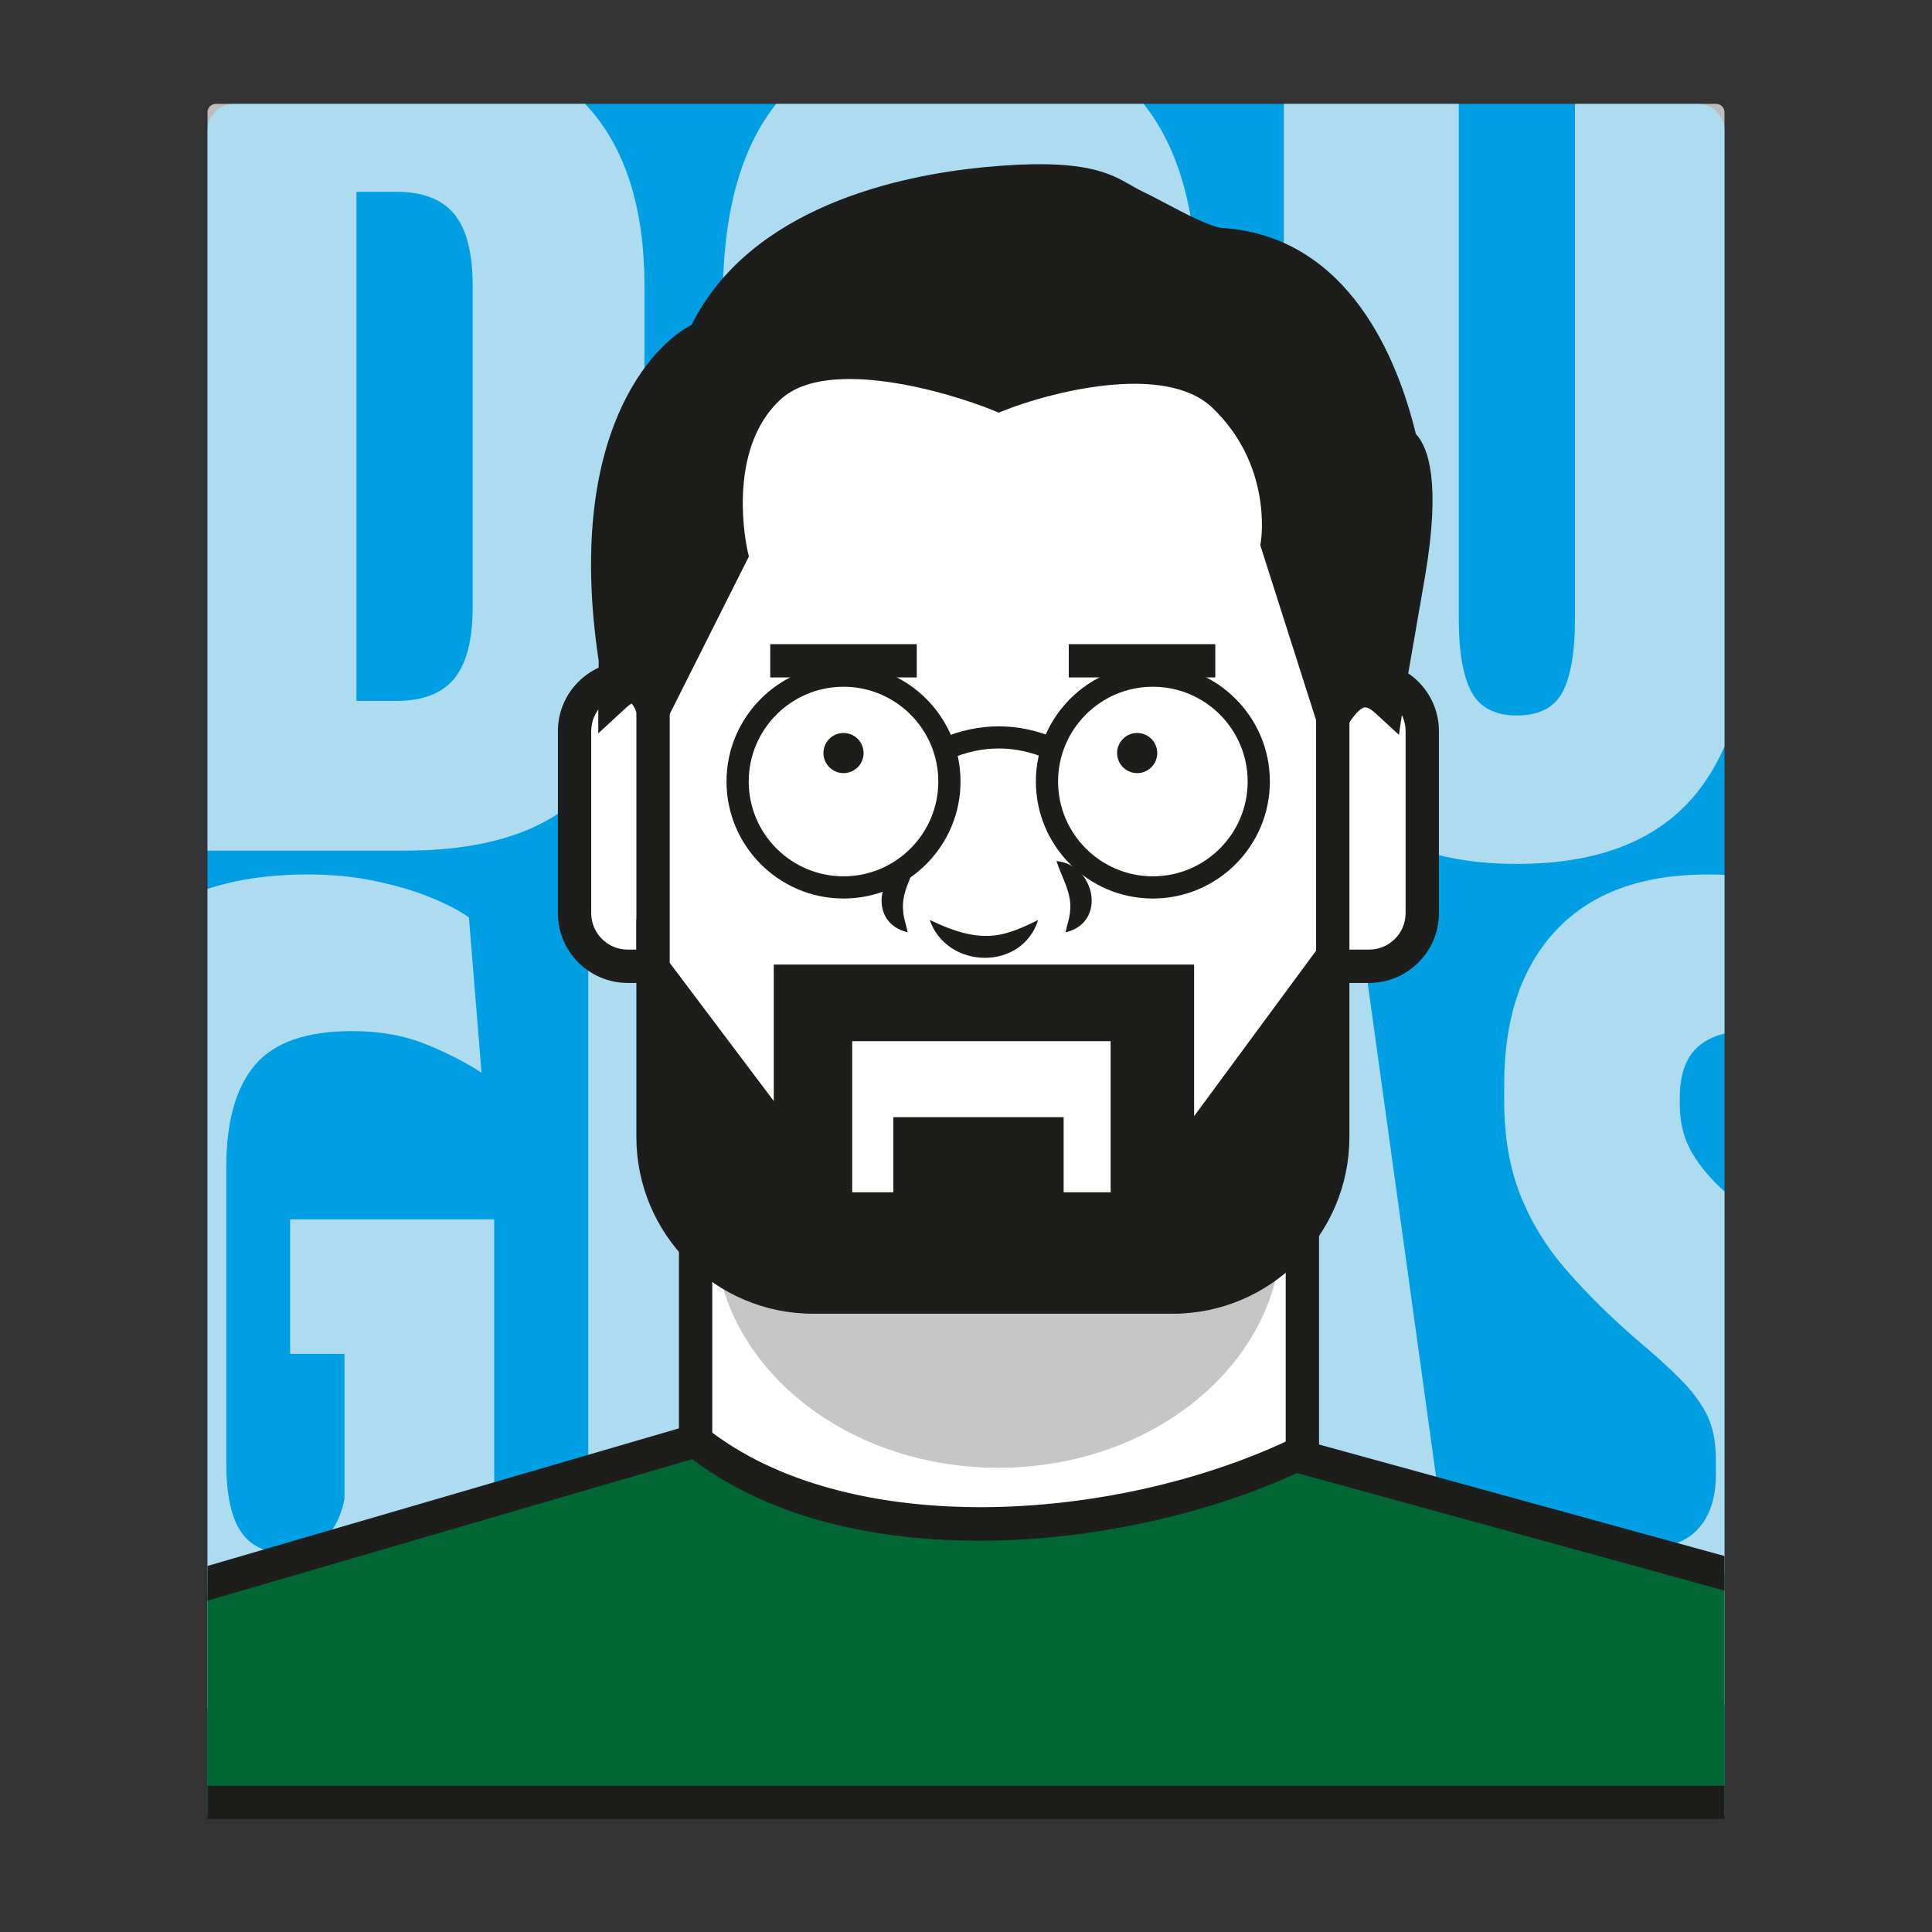 <?xml version="1.0" encoding="utf-8"?>
<!-- Generator: Adobe Illustrator 26.1.0, SVG Export Plug-In . SVG Version: 6.00 Build 0)  -->
<svg version="1.1" id="Capa_1" xmlns="http://www.w3.org/2000/svg" xmlns:xlink="http://www.w3.org/1999/xlink" x="0px" y="0px"
	 viewBox="0 0 1080 1080" style="enable-background:new 0 0 1080 1080;" xml:space="preserve">
<rect x="0" y="0" width="1080" height="1080" fill="#333333" stroke="none"/>
<style type="text/css">
	.st0{fill:url(#SVGID_1_);}
	.st1{clip-path:url(#SVGID_00000117676029811225762460000014582121958775865991_);}
	.st2{fill:#F6F6F6;}
	
		.st3{clip-path:url(#SVGID_00000055700688967979203900000000002584466521371312_);fill:#FFFFFF;stroke:#1D1D1B;stroke-width:5.422;stroke-miterlimit:10;}
	.st4{clip-path:url(#SVGID_00000055700688967979203900000000002584466521371312_);fill:#C6C6C6;}
	
		.st5{clip-path:url(#SVGID_00000055700688967979203900000000002584466521371312_);fill:#575756;stroke:#1D1D1B;stroke-width:5.847;stroke-miterlimit:10;}
	.st6{clip-path:url(#SVGID_00000055700688967979203900000000002584466521371312_);}
	.st7{fill:#FFFFFF;stroke:#1D1D1B;stroke-width:5.847;stroke-miterlimit:10;}
	.st8{fill:#1D1D1B;stroke:#1D1D1B;stroke-width:5.847;stroke-miterlimit:10;}
	.st9{fill:#FFFFFF;stroke:#1D1D1B;stroke-width:5.576;stroke-miterlimit:10;}
	.st10{fill:none;stroke:#1D1D1B;stroke-width:3.898;stroke-miterlimit:10;}
	.st11{fill:#1D1D1B;}
	.st12{fill:none;stroke:#1D1D1B;stroke-width:5.847;stroke-miterlimit:10;}
	.st13{fill:#FCD300;}
	.st14{fill:none;stroke:#EA5B0C;stroke-width:0.684;stroke-miterlimit:10;}
	.st15{fill:url(#SVGID_00000098939437726440108650000011164097739261388429_);}
	.st16{opacity:0.45;}
	.st17{clip-path:url(#SVGID_00000020377512608556330020000001236500095761814913_);}
	.st18{clip-path:url(#SVGID_00000088117602785166865710000005746748495132428679_);}
	.st19{fill:#C6C6C6;}
	.st20{fill:#1D1D1B;stroke:#1D1D1B;stroke-width:1.949;stroke-miterlimit:10;}
	.st21{fill:#FFFFFF;}
	.st22{clip-path:url(#SVGID_00000088117602785166865710000005746748495132428679_);fill:#36A9E1;}
	.st23{clip-path:url(#SVGID_00000088117602785166865710000005746748495132428679_);fill:#7FCFEF;}
	
		.st24{clip-path:url(#SVGID_00000088117602785166865710000005746748495132428679_);fill:none;stroke:#1D1D1B;stroke-width:5.847;stroke-miterlimit:10;}
	.st25{fill:none;stroke:#FFDE00;stroke-width:0.684;stroke-miterlimit:10;}
	.st26{fill:#95C11F;}
	.st27{clip-path:url(#SVGID_00000180349752651597472820000005171217226427196559_);}
	.st28{clip-path:url(#SVGID_00000037689667665804605340000017191426140028104126_);}
	.st29{fill:#FFFFFF;stroke:#1D1D1B;stroke-width:3.898;stroke-miterlimit:10;}
	.st30{fill:none;stroke:#1D1D1B;stroke-width:5.067;stroke-miterlimit:10;}
	.st31{fill:none;stroke:#1D1D1B;stroke-width:0.974;stroke-miterlimit:10;}
	
		.st32{clip-path:url(#SVGID_00000037689667665804605340000017191426140028104126_);fill:#1D1D1B;stroke:#1D1D1B;stroke-width:5.847;stroke-miterlimit:10;}
	
		.st33{clip-path:url(#SVGID_00000037689667665804605340000017191426140028104126_);fill:#DADADA;stroke:#1D1D1B;stroke-width:5.847;stroke-miterlimit:10;}
	
		.st34{clip-path:url(#SVGID_00000037689667665804605340000017191426140028104126_);fill:none;stroke:#1D1D1B;stroke-width:3.898;stroke-miterlimit:10;}
	.st35{fill:#E30613;}
	.st36{clip-path:url(#SVGID_00000067230543965621196500000014605207544947928975_);}
	.st37{clip-path:url(#SVGID_00000005981119113154980740000013499980194222755263_);}
	
		.st38{clip-path:url(#SVGID_00000005981119113154980740000013499980194222755263_);fill:#CA9E67;stroke:#1D1D1B;stroke-width:5.847;stroke-miterlimit:10;}
	
		.st39{clip-path:url(#SVGID_00000005981119113154980740000013499980194222755263_);fill:none;stroke:#1D1D1B;stroke-width:5.847;stroke-miterlimit:10;}
	.st40{fill:none;stroke:#E30613;stroke-width:0.684;stroke-miterlimit:10;}
	.st41{fill:#E71D73;}
	.st42{clip-path:url(#SVGID_00000096747615114222893900000007874802271764301239_);}
	
		.st43{clip-path:url(#SVGID_00000111879788474653179550000002257016966678442926_);fill:#1D1D1B;stroke:#1D1D1B;stroke-width:5.847;stroke-miterlimit:10;}
	
		.st44{clip-path:url(#SVGID_00000111879788474653179550000002257016966678442926_);fill:none;stroke:#1D1D1B;stroke-width:5.847;stroke-miterlimit:10;}
	.st45{clip-path:url(#SVGID_00000111879788474653179550000002257016966678442926_);}
	.st46{fill:#9D9D9C;}
	.st47{fill:#1D1D1B;stroke:#1D1D1B;stroke-width:0.974;stroke-miterlimit:10;}
	
		.st48{clip-path:url(#SVGID_00000111879788474653179550000002257016966678442926_);fill:#F9B233;stroke:#1D1D1B;stroke-width:5.847;stroke-miterlimit:10;}
	.st49{fill:none;stroke:#E71D73;stroke-width:0.684;stroke-miterlimit:10;}
	.st50{fill:#009FE3;}
	.st51{opacity:0.7;}
	.st52{clip-path:url(#SVGID_00000147191669290640983350000014513758964188715159_);}
	
		.st53{clip-path:url(#SVGID_00000091008710507231093270000007508785527509712060_);fill:none;stroke:#1D1D1B;stroke-width:5.847;stroke-miterlimit:10;}
	
		.st54{clip-path:url(#SVGID_00000091008710507231093270000007508785527509712060_);fill:#FFFFFF;stroke:#1D1D1B;stroke-width:5.847;stroke-miterlimit:10;}
	.st55{clip-path:url(#SVGID_00000091008710507231093270000007508785527509712060_);fill:#C6C6C6;}
	
		.st56{clip-path:url(#SVGID_00000091008710507231093270000007508785527509712060_);fill:#1D1D1B;stroke:#1D1D1B;stroke-width:5.847;stroke-miterlimit:10;}
	.st57{clip-path:url(#SVGID_00000091008710507231093270000007508785527509712060_);}
	.st58{clip-path:url(#SVGID_00000091008710507231093270000007508785527509712060_);fill:#1D1D1B;}
	
		.st59{clip-path:url(#SVGID_00000091008710507231093270000007508785527509712060_);fill:#006633;stroke:#1D1D1B;stroke-width:5.847;stroke-miterlimit:10;}
	.st60{fill:none;stroke:#009FE3;stroke-width:0.684;stroke-miterlimit:10;}
	.st61{fill:#CA9E67;}
	.st62{clip-path:url(#SVGID_00000128449533704198404520000006057449823100976021_);}
	.st63{clip-path:url(#SVGID_00000153702485418110341160000010345726823087111098_);}
	.st64{fill:#3C3C3B;stroke:#1D1D1B;stroke-width:5.847;stroke-miterlimit:10;}
	.st65{fill:none;stroke:#CA9E67;stroke-width:0.684;stroke-miterlimit:10;}
	.st66{fill:#EDBDDB;}
	.st67{clip-path:url(#SVGID_00000026126163278044819020000015629803348308182963_);}
	
		.st68{clip-path:url(#SVGID_00000114041653768419510780000015306981779722840198_);fill:none;stroke:#1D1D1B;stroke-width:5.847;stroke-miterlimit:10;}
	.st69{clip-path:url(#SVGID_00000114041653768419510780000015306981779722840198_);}
	.st70{fill:none;stroke:#FFDE00;stroke-width:5.847;stroke-miterlimit:10;}
	.st71{fill:#1D1D1B;stroke:#1D1D1B;stroke-width:3.898;stroke-miterlimit:10;}
	
		.st72{clip-path:url(#SVGID_00000114041653768419510780000015306981779722840198_);fill:#FFDE00;stroke:#1D1D1B;stroke-width:5.847;stroke-miterlimit:10;}
	
		.st73{clip-path:url(#SVGID_00000114041653768419510780000015306981779722840198_);fill:#1D1D1B;stroke:#1D1D1B;stroke-width:5.847;stroke-miterlimit:10;}
	.st74{clip-path:url(#SVGID_00000163033326519612691910000008777150613633729696_);}
	.st75{fill:#CCCCCC;}
	.st76{clip-path:url(#SVGID_00000070838916200179522290000015506921409866348195_);}
	.st77{fill:#36A9E1;}
	.st78{clip-path:url(#SVGID_00000127736816848312433460000007271368903221758905_);}
	.st79{clip-path:url(#SVGID_00000103971406795759946680000006061633570266547090_);}
	.st80{clip-path:url(#SVGID_00000103971406795759946680000006061633570266547090_);fill:#C6C6C6;}
	.st81{fill:#575756;}
	.st82{clip-path:url(#SVGID_00000044867135725718008810000001304545966578175621_);}
	.st83{clip-path:url(#SVGID_00000044867135725718008810000001304545966578175621_);fill:#C6C6C6;}
	.st84{fill:#B3B3B3;}
	.st85{clip-path:url(#SVGID_00000031202957978337516460000001805233658982951816_);}
	.st86{clip-path:url(#SVGID_00000116951014697410585470000013726767986770295428_);}
	.st87{clip-path:url(#SVGID_00000160159896813370757920000007016055912702823613_);fill:#F9B233;}
	.st88{clip-path:url(#SVGID_00000160159896813370757920000007016055912702823613_);fill:#F9B332;}
	.st89{clip-path:url(#SVGID_00000160159896813370757920000007016055912702823613_);fill:#F9B331;}
	.st90{clip-path:url(#SVGID_00000160159896813370757920000007016055912702823613_);fill:#F9B430;}
	.st91{clip-path:url(#SVGID_00000160159896813370757920000007016055912702823613_);fill:#F9B52F;}
	.st92{clip-path:url(#SVGID_00000160159896813370757920000007016055912702823613_);fill:#F9B52E;}
	.st93{clip-path:url(#SVGID_00000160159896813370757920000007016055912702823613_);fill:#F9B62D;}
	.st94{clip-path:url(#SVGID_00000160159896813370757920000007016055912702823613_);fill:#F9B72C;}
	.st95{clip-path:url(#SVGID_00000160159896813370757920000007016055912702823613_);fill:#F9B72B;}
	.st96{clip-path:url(#SVGID_00000160159896813370757920000007016055912702823613_);fill:#FAB82A;}
	.st97{clip-path:url(#SVGID_00000160159896813370757920000007016055912702823613_);fill:#FAB929;}
	.st98{clip-path:url(#SVGID_00000160159896813370757920000007016055912702823613_);fill:#FAB928;}
	.st99{clip-path:url(#SVGID_00000160159896813370757920000007016055912702823613_);fill:#FABA27;}
	.st100{clip-path:url(#SVGID_00000160159896813370757920000007016055912702823613_);fill:#FABB26;}
	.st101{clip-path:url(#SVGID_00000160159896813370757920000007016055912702823613_);fill:#FABB25;}
	.st102{clip-path:url(#SVGID_00000160159896813370757920000007016055912702823613_);fill:#FABC24;}
	.st103{clip-path:url(#SVGID_00000160159896813370757920000007016055912702823613_);fill:#FABD23;}
	.st104{clip-path:url(#SVGID_00000160159896813370757920000007016055912702823613_);fill:#FABD22;}
	.st105{clip-path:url(#SVGID_00000160159896813370757920000007016055912702823613_);fill:#FABE21;}
	.st106{clip-path:url(#SVGID_00000160159896813370757920000007016055912702823613_);fill:#FABF20;}
	.st107{clip-path:url(#SVGID_00000160159896813370757920000007016055912702823613_);fill:#FABF1F;}
	.st108{clip-path:url(#SVGID_00000160159896813370757920000007016055912702823613_);fill:#FAC01E;}
	.st109{clip-path:url(#SVGID_00000160159896813370757920000007016055912702823613_);fill:#FAC11D;}
	.st110{clip-path:url(#SVGID_00000160159896813370757920000007016055912702823613_);fill:#FAC11C;}
	.st111{clip-path:url(#SVGID_00000160159896813370757920000007016055912702823613_);fill:#FAC21B;}
	.st112{clip-path:url(#SVGID_00000160159896813370757920000007016055912702823613_);fill:#FBC31A;}
	.st113{clip-path:url(#SVGID_00000160159896813370757920000007016055912702823613_);fill:#FBC318;}
	.st114{clip-path:url(#SVGID_00000160159896813370757920000007016055912702823613_);fill:#FBC417;}
	.st115{clip-path:url(#SVGID_00000160159896813370757920000007016055912702823613_);fill:#FBC416;}
	.st116{clip-path:url(#SVGID_00000160159896813370757920000007016055912702823613_);fill:#FBC515;}
	.st117{clip-path:url(#SVGID_00000160159896813370757920000007016055912702823613_);fill:#FBC614;}
	.st118{clip-path:url(#SVGID_00000160159896813370757920000007016055912702823613_);fill:#FBC613;}
	.st119{clip-path:url(#SVGID_00000160159896813370757920000007016055912702823613_);fill:#FBC712;}
	.st120{clip-path:url(#SVGID_00000160159896813370757920000007016055912702823613_);fill:#FBC811;}
	.st121{clip-path:url(#SVGID_00000160159896813370757920000007016055912702823613_);fill:#FBC810;}
	.st122{clip-path:url(#SVGID_00000160159896813370757920000007016055912702823613_);fill:#FBC90F;}
	.st123{clip-path:url(#SVGID_00000160159896813370757920000007016055912702823613_);fill:#FBCA0E;}
	.st124{clip-path:url(#SVGID_00000160159896813370757920000007016055912702823613_);fill:#FBCA0D;}
	.st125{clip-path:url(#SVGID_00000160159896813370757920000007016055912702823613_);fill:#FBCB0C;}
	.st126{clip-path:url(#SVGID_00000160159896813370757920000007016055912702823613_);fill:#FBCC0B;}
	.st127{clip-path:url(#SVGID_00000160159896813370757920000007016055912702823613_);fill:#FBCC0A;}
	.st128{clip-path:url(#SVGID_00000160159896813370757920000007016055912702823613_);fill:#FBCD09;}
	.st129{clip-path:url(#SVGID_00000160159896813370757920000007016055912702823613_);fill:#FCCE08;}
	.st130{clip-path:url(#SVGID_00000160159896813370757920000007016055912702823613_);fill:#FCCE07;}
	.st131{clip-path:url(#SVGID_00000160159896813370757920000007016055912702823613_);fill:#FCCF06;}
	.st132{clip-path:url(#SVGID_00000160159896813370757920000007016055912702823613_);fill:#FCD005;}
	.st133{clip-path:url(#SVGID_00000160159896813370757920000007016055912702823613_);fill:#FCD004;}
	.st134{clip-path:url(#SVGID_00000160159896813370757920000007016055912702823613_);fill:#FCD103;}
	.st135{clip-path:url(#SVGID_00000160159896813370757920000007016055912702823613_);fill:#FCD202;}
	.st136{clip-path:url(#SVGID_00000160159896813370757920000007016055912702823613_);fill:#FCD201;}
	.st137{clip-path:url(#SVGID_00000160159896813370757920000007016055912702823613_);fill:#FCD300;}
	.st138{clip-path:url(#SVGID_00000055684966098567351040000018161721509643052940_);}
	.st139{clip-path:url(#SVGID_00000134972748672809803460000013024368869404496025_);}
	.st140{fill:#7FCFEF;}
	.st141{clip-path:url(#SVGID_00000018956180437497750280000008750082916662497172_);}
	.st142{clip-path:url(#SVGID_00000111908138231101122720000008428720042063957689_);}
	.st143{clip-path:url(#SVGID_00000042708491612174092040000008011889096036226460_);}
	.st144{clip-path:url(#SVGID_00000010310312477025556440000007908599388891677113_);}
	.st145{clip-path:url(#SVGID_00000167356079880828127590000016142498509938707591_);}
	.st146{clip-path:url(#SVGID_00000014619812247822720820000013976209998630806965_);}
	.st147{fill:#F9B233;}
	.st148{clip-path:url(#SVGID_00000013874211728325491370000008532262555178135715_);}
	.st149{clip-path:url(#SVGID_00000121967597645865008000000008255888324560691863_);}
	.st150{fill:#006633;}
	.st151{clip-path:url(#SVGID_00000084516590229104715790000005772807344553165461_);}
	.st152{clip-path:url(#SVGID_00000085211154082373363820000016888329981126535848_);}
	.st153{clip-path:url(#SVGID_00000056402079216600645940000008515265771739852679_);}
	.st154{fill:#808080;}
	.st155{clip-path:url(#SVGID_00000164485009091258268680000008092995923261112481_);}
	.st156{clip-path:url(#SVGID_00000057859469670745932950000006883904982696161176_);}
	.st157{clip-path:url(#SVGID_00000154413992235153907070000015028476306901772701_);}
	.st158{fill:#3C3C3B;}
	.st159{clip-path:url(#SVGID_00000178917964075891140420000006706551121954686636_);}
	.st160{clip-path:url(#SVGID_00000102507523004781708460000001589906871461208210_);}
	.st161{clip-path:url(#SVGID_00000016057704774667235420000013725469957219129220_);}
	.st162{fill:#FFDE00;}
	.st163{fill:#1D1D1B;stroke:#1D1D1B;stroke-width:6.049;stroke-miterlimit:10;}
	.st164{fill:#1D1D1B;stroke:#1D1D1B;stroke-width:7.561;stroke-miterlimit:10;}
	.st165{fill:#FFFFFF;stroke:#1D1D1B;stroke-width:7.304;stroke-miterlimit:10;}
	.st166{fill:#FFFFFF;stroke:#1D1D1B;stroke-width:7.561;stroke-miterlimit:10;}
	.st167{fill:none;stroke:#1D1D1B;stroke-width:7.561;stroke-miterlimit:10;}
	.st168{fill:#706F6F;stroke:#1D1D1B;stroke-width:6.713;stroke-miterlimit:10;}
	.st169{fill:none;stroke:#1D1D1B;stroke-width:6.713;stroke-miterlimit:10;}
	.st170{fill:#FFFFFF;stroke:#1D1D1B;stroke-width:5.595;stroke-miterlimit:10;}
	.st171{clip-path:url(#SVGID_00000046335420662367805540000014746737006880167355_);}
	.st172{clip-path:url(#SVGID_00000178908306518264941400000003553371563886623403_);}
	.st173{clip-path:url(#SVGID_00000015356674908214263850000003951501198095101062_);}
	.st174{fill:#DADADA;}
	.st175{clip-path:url(#SVGID_00000062897590783859361020000000386779014807301038_);}
	.st176{clip-path:url(#SVGID_00000181046696388937252150000005910684712860607660_);}
	.st177{clip-path:url(#SVGID_00000041289479094590740450000005809933179599921567_);}
	.st178{clip-path:url(#SVGID_00000154392492108395405240000006953050652088876674_);}
	.st179{clip-path:url(#SVGID_00000150061241467001109120000001159181278335914641_);}
	.st180{fill:#8D4BC6;}
	.st181{clip-path:url(#SVGID_00000173845051203973627530000013265774861012636596_);}
	.st182{clip-path:url(#SVGID_00000019665211337936223680000015994693662308832666_);}
	.st183{fill:#706F6F;}
</style>
<g>
	<g>
		<defs>
			<path id="SVGID_00000008835299814810129750000009356490192167775673_" d="M960.09-210.4H119.91c-2.13,0-3.86-1.73-3.86-3.86
				v-865.16c0-2.13,1.73-3.86,3.86-3.86h840.18c2.13,0,3.86,1.73,3.86,3.86v865.16C963.95-212.13,962.22-210.4,960.09-210.4z"/>
		</defs>
		<clipPath id="SVGID_00000164478688530123487250000013588886763908793788_">
			<use xlink:href="#SVGID_00000008835299814810129750000009356490192167775673_"  style="overflow:visible;"/>
		</clipPath>
		<g style="clip-path:url(#SVGID_00000164478688530123487250000013588886763908793788_);">
			<g>
				<polygon class="st2" points="511.27,-220.69 523.33,175.44 516.98,175.44 407.15,-435.89 172.27,-435.89 172.27,376.68 
					330.97,376.68 330.97,161.47 318.91,-242.27 324.63,-242.27 436.35,376.68 669.33,376.68 669.33,-435.89 511.27,-435.89 				"/>
			</g>
			<g>
				<rect x="772.8" y="-434.63" class="st2" width="175.85" height="811.3"/>
			</g>
		</g>
	</g>
</g>
<g>
	<g>
		<path class="st50" d="M964.01,1014.71H115.99V73.01c0-8.26,6.69-14.95,14.95-14.95h818.13c8.26,0,14.95,6.69,14.95,14.95V1014.71z
			"/>
	</g>
	<g class="st51">
		<defs>
			<path id="SVGID_00000135653874561614269370000017525943499821828781_" class="st51" d="M964.01,1021.94H115.99V62.75
				c0-2.59,2.1-4.69,4.69-4.69h838.64c2.59,0,4.69,2.1,4.69,4.69V1021.94z"/>
		</defs>
		<clipPath id="SVGID_00000057109222491817588180000011255230004364848313_">
			<use xlink:href="#SVGID_00000135653874561614269370000017525943499821828781_"  style="overflow:visible;"/>
		</clipPath>
		<g style="clip-path:url(#SVGID_00000057109222491817588180000011255230004364848313_);">
			<g>
				<path class="st2" d="M360.27,160.18c0-44.02-10.71-77.69-32.13-100.99c-21.43-23.31-55.32-34.96-101.7-34.96h-27.19h-31.43
					h-63.56v451.28h63.56h31.43h27.19c47.08,0,81.15-11.65,102.23-34.96c21.06-23.31,31.6-56.97,31.6-100.99V160.18z M264.23,339.21
					c0,18.36-3.41,31.72-10.24,40.08c-6.83,8.36-17.66,12.53-32.49,12.53h-22.24V107.21h22.24c14.83,0,25.66,4.18,32.49,12.54
					c6.83,8.36,10.24,21.72,10.24,40.08V339.21z"/>
			</g>
			<g>
				<path class="st2" d="M636.23,445.32c22.01-25.07,33.02-62.44,33.02-112.12V166.89c0-49.91-11.01-87.4-33.02-112.47
					c-22.01-25.07-55.26-37.61-99.75-37.61s-77.69,12.54-99.58,37.61c-21.89,25.07-32.83,62.56-32.83,112.47V333.2
					c0,49.67,10.94,87.04,32.83,112.12c21.9,25.07,55.09,37.61,99.58,37.61S614.22,470.39,636.23,445.32z M570.73,342.74
					c0,19.77-2.47,34.43-7.42,43.96c-4.95,9.53-13.89,14.3-26.84,14.3c-12.72,0-21.54-4.77-26.49-14.3
					c-4.94-9.53-7.42-24.19-7.42-43.96V156.65c0-19.78,2.47-34.31,7.42-43.61c4.95-9.3,13.77-13.95,26.49-13.95
					c12.95,0,21.89,4.65,26.84,13.95c4.94,9.3,7.42,23.83,7.42,43.61V342.74z"/>
			</g>
			<g>
				<path class="st2" d="M847.93,482.92c44.25,0,77.03-12.36,98.34-37.08c21.3-24.72,31.96-60.97,31.96-108.76V24.23h-97.81v321.69
					c0,18.36-2.29,31.96-6.88,40.79c-4.59,8.83-13.13,13.24-25.6,13.24c-12.25,0-20.72-4.41-25.42-13.24
					c-4.72-8.83-7.06-22.42-7.06-40.79V24.23h-97.81v312.86c0,47.79,10.71,84.04,32.13,108.76
					C771.17,470.56,803.9,482.92,847.93,482.92z"/>
			</g>
			<g>
				<path class="st2" d="M162.19,756.84h30.37v81.22c-1.18,5.89-3.12,11.07-5.83,15.54c-2.71,4.47-6.3,8-10.77,10.59
					c-4.47,2.59-10.01,3.88-16.6,3.88c-11.3,0-19.6-4.06-24.9-12.18c-5.29-8.12-7.94-20.54-7.94-37.25V651.96
					c0-25.19,5.35-44.08,16.07-56.68c10.71-12.59,28.78-18.89,54.2-18.89c15.53,0,29.36,2.47,41.49,7.42
					c12.12,4.94,22.42,10.24,30.9,15.89l-7.06-86.87c-5.65-4-13.06-7.82-22.25-11.48c-9.18-3.65-19.48-6.65-30.89-9
					c-11.42-2.35-23.72-3.53-36.9-3.53c-46.14,0-81.34,13.07-105.58,39.2c-24.25,26.13-36.37,65.68-36.37,118.65V814.4
					c0,29.19,2.82,54.33,8.47,75.39c5.65,21.07,15.12,37.2,28.43,48.38c13.3,11.18,31.13,16.77,53.5,16.77
					c16.71,0,29.89-3.12,39.55-9.36c9.65-6.23,16.89-14.59,21.72-25.07c4.82-10.47,8.41-22.07,10.77-34.78h3.68l-2.62,61.79h82.63
					v-61.79v-13.07V681.62H162.19V756.84z"/>
			</g>
			<g>
				<polygon class="st2" points="426.31,496.24 328.85,496.24 328.85,947.52 391.71,947.52 426.31,947.52 517.77,947.52 
					517.77,860.3 426.31,860.3 				"/>
			</g>
			<g>
				<path class="st2" d="M605.69,496.24l-61.79,451.28h94.99l10.91-106.29h63.98l10.91,106.29h94.99l-62.5-451.28H605.69z
					 M657.51,766.02l20.56-200.22h7.42l20.56,200.22H657.51z"/>
			</g>
			<g>
				<path class="st2" d="M1050.42,766.2c-4.59-14.24-11.71-27.24-21.36-39.02c-9.65-11.77-22.13-24.01-37.43-36.72
					c-12.01-10.12-21.96-18.95-29.84-26.48c-7.89-7.53-13.66-14.89-17.3-22.07c-3.66-7.18-5.48-15.36-5.48-24.54v-3.88
					c0-8.24,1.41-15.13,4.24-20.66c2.83-5.53,7.29-9.71,13.42-12.54c6.12-2.82,13.77-4.24,22.95-4.24c13.65,0,25.78,2.3,36.37,6.89
					c10.59,4.59,19.89,9.6,27.9,15.01l-6-84.75c-8.95-6.36-20.43-12.01-34.43-16.95c-14.01-4.94-30.31-7.42-48.91-7.42
					c-36.72,0-64.86,10.3-84.39,30.9c-19.54,20.6-29.31,49.38-29.31,86.34v9.18c0,19.77,2.94,37.2,8.83,52.26
					c5.88,15.07,14.3,28.95,25.25,41.67s23.95,25.66,39.02,38.84c10.12,8.47,18.48,16.01,25.07,22.6
					c6.59,6.59,11.59,13.24,15.01,19.95c3.41,6.71,5.12,15.13,5.12,25.25v8.83c0,13.19-3.53,23.43-10.59,30.72
					c-7.06,7.3-18.48,10.95-34.25,10.95c-14.12,0-27.19-2.3-39.2-6.89c-12.01-4.59-22.72-9.59-32.13-15.01l6,88.63
					c6.35,4,13.77,7.65,22.25,10.94c8.47,3.3,18.01,5.94,28.6,7.95c10.59,2,22.13,3,34.6,3c41.43,0,72.27-10.89,92.52-32.66
					c20.24-21.77,30.37-52.79,30.37-93.05v-11.3C1057.31,797.68,1055.02,780.44,1050.42,766.2z"/>
			</g>
		</g>
	</g>
	<g>
		<defs>
			<path id="SVGID_00000102513940238023797060000006826613683203460286_" d="M964.01,1021.77H115.99V62.75
				c0-2.59,2.1-4.69,4.69-4.69h838.64c2.59,0,4.69,2.1,4.69,4.69V1021.77z"/>
		</defs>
		<clipPath id="SVGID_00000122719224303012756410000016987473414240637587_">
			<use xlink:href="#SVGID_00000102513940238023797060000006826613683203460286_"  style="overflow:visible;"/>
		</clipPath>
		<g style="clip-path:url(#SVGID_00000122719224303012756410000016987473414240637587_);">
			<rect x="535.99" y="897.24" class="st11" width="18.63" height="95.69"/>
		</g>
		<g style="clip-path:url(#SVGID_00000122719224303012756410000016987473414240637587_);">
			<rect x="388.84" y="597.24" class="st21" width="339.19" height="302.55"/>
			<path class="st11" d="M737.35,909.11H379.53V587.93h357.82V909.11z M398.16,890.48h320.56V606.56H398.16V890.48z"/>
		</g>
		<g style="clip-path:url(#SVGID_00000122719224303012756410000016987473414240637587_);">
			<ellipse class="st19" cx="558" cy="687.89" rx="158.49" ry="132.6"/>
		</g>
		<g style="clip-path:url(#SVGID_00000122719224303012756410000016987473414240637587_);">
			<path class="st21" d="M393.43,540.15H330.5c-5.15,0-9.33-4.18-9.33-9.33v-142.5c0-5.15,4.18-9.33,9.33-9.33h62.93V540.15z"/>
			<path class="st11" d="M402.75,549.47h-51.85c-21.52,0-39.03-17.51-39.03-39.03V408.71c0-21.52,17.51-39.03,39.03-39.03h51.85
				V549.47z M350.89,388.31c-11.25,0-20.4,9.15-20.4,20.4v101.73c0,11.25,9.15,20.4,20.4,20.4h33.23V388.31H350.89z"/>
		</g>
		<g style="clip-path:url(#SVGID_00000122719224303012756410000016987473414240637587_);">
			<path class="st11" d="M745.02,534.49v101.1c0,49.42-40.05,89.47-89.45,89.47H454.53c-49.42,0-89.47-40.05-89.47-89.47v-94.24
				l76.79,102v-94.83h216.35v103.75L745.02,534.49z"/>
			<path class="st11" d="M655.56,734.38H454.53c-54.47,0-98.79-44.32-98.79-98.79v-122.1l76.79,102V539.2h234.98v84.73l86.81-117.77
				v129.44C754.33,690.06,710.02,734.38,655.56,734.38z M374.38,569.21v66.38c0,44.2,35.96,80.16,80.16,80.16h201.03
				c44.19,0,80.14-35.96,80.14-80.16v-72.77l-86.81,117.77V557.83H451.17V671.2L374.38,569.21z"/>
		</g>
		<g style="clip-path:url(#SVGID_00000122719224303012756410000016987473414240637587_);">
			<path class="st21" d="M722.79,540.15h62.93c5.15,0,9.33-4.18,9.33-9.33v-142.5c0-5.15-4.18-9.33-9.33-9.33h-62.93V540.15z"/>
			<path class="st11" d="M765.33,549.47h-51.85V369.68h51.85c21.52,0,39.03,17.51,39.03,39.03v101.73
				C804.36,531.96,786.85,549.47,765.33,549.47z M732.11,530.84h33.23c11.25,0,20.4-9.15,20.4-20.4V408.71
				c0-11.25-9.15-20.4-20.4-20.4h-33.23V530.84z"/>
		</g>
		<g style="clip-path:url(#SVGID_00000122719224303012756410000016987473414240637587_);">
			<path class="st21" d="M745.02,287.53v246.95l-86.81,117.77V548.52H441.85v94.83l-76.79-102V287.53
				c0-49.4,40.05-89.45,89.47-89.45h201.03C704.97,198.08,745.02,238.13,745.02,287.53z"/>
			<path class="st11" d="M648.89,680.59V557.83H451.17V671.2l-95.42-126.74V287.53c0-54.46,44.32-98.76,98.79-98.76h201.03
				c54.46,0,98.77,44.31,98.77,98.76v250.02L648.89,680.59z M432.54,539.2h234.98v84.73l68.18-92.5V287.53
				c0-44.19-35.95-80.14-80.14-80.14H454.53c-44.2,0-80.16,35.95-80.16,80.14v250.7l58.17,77.26V539.2z"/>
		</g>
		<g style="clip-path:url(#SVGID_00000122719224303012756410000016987473414240637587_);">
			<path class="st11" d="M365.07,396.9l43.71-86.97c0,0-14.71-61.24,21.79-93.96s127.75,4.67,127.75,4.67s88.41-35.24,125.88,0.61
				s29.84,82.79,29.84,82.79l30.98,97.13c8.23-13.61,17.59-20.91,30.37-9.14l1.93-13.03l10.05-57.98c0,0,11.08-64.8-4.26-73.33
				c-5.12-22.17-26.43-104.88-98.91-110.85c-11.94,0-34.96-14.5-49.46-21.32c-14.5-6.82-21.32-18.76-83.56-12.79
				c-62.25,5.97-131.31,28.99-157.75,86.12c-8.53,2.56-70.55,40.93-49.46,179.92c0,5.03-0.18,10.23-0.2,19.9
				C359.4,374.27,365.07,396.9,365.07,396.9z"/>
			<path class="st11" d="M742.38,423.53l-37.88-118.78l0.36-2.2c0.26-1.7,6.2-42.72-27.09-74.57
				c-27.19-26.02-92.95-7.87-115.99,1.31l-3.49,1.39l-3.48-1.43c-23.9-9.77-91.67-29.97-118-6.36
				c-31.85,28.56-19.08,84.31-18.95,84.87l0.78,3.3l-1.52,3.04l-54.97,109.39l-6.08-24.29c-0.58-2.19-1.95-4.89-2.93-5.88
				c-0.51,0.23-1.52,0.8-3.03,2.19l-15.67,14.44l0.04-21.3c0.01-5.5,0.07-9.58,0.12-12.99c0.03-2.29,0.06-4.27,0.07-6.2
				c-19.14-127.53,31-177.31,51.9-187.8C419.58,115.5,503,97.98,550.29,93.45c55.21-5.29,69.68,3.05,82.45,10.4
				c2.05,1.18,3.99,2.3,5.97,3.23c4.09,1.92,8.67,4.35,13.52,6.91c10.17,5.38,25.55,13.52,31.97,13.52l0.76,0.03
				c69.26,5.7,96.34,73.15,106.51,115.03c7.12,7.58,14.05,27.57,5.08,80l-10.06,58l-4.48,30.21l-12.94-11.92
				c-2.57-2.36-4.85-3.64-6.25-3.41c-0.89,0.12-4.23,1.26-9.84,10.52L742.38,423.53z M723.54,303.16l25.2,79
				c3.27-2.58,7.07-4.52,11.47-5.15c2.65-0.37,5.31-0.25,7.94,0.38l10.05-57.98c5.37-31.48,4.52-59.63,0.16-63.75l-3.62-2.01
				l-0.7-3.88c-8.43-36.56-31.37-98.56-90.28-103.63c-11-0.21-25.86-8.07-40.24-15.68c-4.65-2.46-9.05-4.79-12.74-6.52
				c-2.68-1.26-5.05-2.63-7.34-3.95c-10.35-5.96-22.09-12.73-71.37-8c-44.09,4.23-122.23,20.34-150.19,80.76l-1.76,3.81l-4.01,1.2
				c-0.58,0.21-63.89,31.48-42.93,169.6l0.11,1.4c0,1.84-0.02,3.71-0.05,5.8c1.95-0.06,3.63,0.28,5.08,0.72
				c2.17,0.65,4.08,1.67,5.73,2.92L399,308.65c-2.7-14.22-10.02-67.9,25.35-99.62c17.42-15.62,46.21-19.7,85.54-12.15
				c21.98,4.22,40.91,10.91,48.48,13.78c17.63-6.43,95-31.8,132.27,3.86C726.71,249.04,724.67,292.51,723.54,303.16z"/>
		</g>
		<g style="clip-path:url(#SVGID_00000122719224303012756410000016987473414240637587_);">
			<rect x="597.45" y="360.08" class="st11" width="81.91" height="18.62"/>
		</g>
		<g style="clip-path:url(#SVGID_00000122719224303012756410000016987473414240637587_);">
			<rect x="430.57" y="360.08" class="st11" width="81.91" height="18.62"/>
		</g>
		<g style="clip-path:url(#SVGID_00000122719224303012756410000016987473414240637587_);">
			<g>
				<path class="st11" d="M644.46,502.28c-36.06,0-65.4-29.34-65.4-65.41s29.34-65.41,65.4-65.41c36.07,0,65.41,29.34,65.41,65.41
					S680.52,502.28,644.46,502.28z M644.46,383.89c-29.22,0-52.99,23.77-52.99,52.99s23.77,52.99,52.99,52.99
					c29.22,0,52.99-23.77,52.99-52.99S673.68,383.89,644.46,383.89z"/>
			</g>
			<g>
				<path class="st11" d="M471.53,502.28c-36.06,0-65.4-29.34-65.4-65.41s29.34-65.41,65.4-65.41c36.07,0,65.41,29.34,65.41,65.41
					S507.59,502.28,471.53,502.28z M471.53,383.89c-29.22,0-52.99,23.77-52.99,52.99s23.77,52.99,52.99,52.99
					s52.99-23.77,52.99-52.99S500.75,383.89,471.53,383.89z"/>
			</g>
			<g>
				<path class="st11" d="M585.71,424.3c-18.43-7.87-36.35-7.87-54.79,0l-4.88-11.42c21.41-9.14,43.13-9.14,64.54,0L585.71,424.3z"
					/>
			</g>
		</g>
		<g style="clip-path:url(#SVGID_00000122719224303012756410000016987473414240637587_);">
			<circle class="st11" cx="635.69" cy="420.96" r="11.22"/>
		</g>
		<g style="clip-path:url(#SVGID_00000122719224303012756410000016987473414240637587_);">
			<circle class="st11" cx="471.53" cy="420.96" r="11.22"/>
		</g>
		<g style="clip-path:url(#SVGID_00000122719224303012756410000016987473414240637587_);">
			<path class="st11" d="M512.49,481.35c-3.35,10.3-8.83,17.87-7.57,28.45c0.28,3.8,1.69,7.2,2.47,11.35
				C484.07,515.74,490.9,483.31,512.49,481.35L512.49,481.35z"/>
		</g>
		<g style="clip-path:url(#SVGID_00000122719224303012756410000016987473414240637587_);">
			<path class="st11" d="M590.57,481.35c21.6,1.97,28.41,34.4,5.11,39.8c0.77-4.15,2.19-7.55,2.47-11.35
				C599.39,499.21,593.92,491.65,590.57,481.35L590.57,481.35z"/>
		</g>
		<g style="clip-path:url(#SVGID_00000122719224303012756410000016987473414240637587_);">
			<path class="st11" d="M519.74,514.28c14.85,6.96,29.12,12.02,44.92,6.69c4.96-1.52,9.94-3.9,15.67-6.69
				C571.34,542.94,529.37,542.02,519.74,514.28L519.74,514.28z"/>
		</g>
		<g style="clip-path:url(#SVGID_00000122719224303012756410000016987473414240637587_);">
			<rect x="467.07" y="572.7" class="st21" width="163.1" height="103.1"/>
			<path class="st11" d="M639.49,685.11H457.76V563.39h181.73V685.11z M476.39,666.49h144.47v-84.47H476.39V666.49z"/>
		</g>
		<g style="clip-path:url(#SVGID_00000122719224303012756410000016987473414240637587_);">
			<rect x="508.67" y="633.8" class="st11" width="76.6" height="54.09"/>
			<path class="st11" d="M594.58,697.21h-95.22v-72.72h95.22V697.21z M517.98,678.58h57.97v-35.47h-57.97V678.58z"/>
		</g>
		<g style="clip-path:url(#SVGID_00000122719224303012756410000016987473414240637587_);">
			<path class="st150" d="M724.26,813.56l272.35,74.9v119.09H83.39V894.6l305.45-89.16C475.08,873.92,629.28,858.24,724.26,813.56z"
				/>
			<path class="st11" d="M1005.92,1016.86H74.08V887.61l316.78-92.46l3.77,3c79.3,62.96,227.86,53,325.66,6.98l3.12-1.47l3.32,0.91
				l279.19,76.78V1016.86z M92.71,998.24h894.59V895.55l-262.21-72.11c-50.52,23.15-112.86,36.89-171.67,37.8
				c-47.68,0.71-114.78-6.67-166.52-45.54l-294.2,85.87V998.24z"/>
		</g>
	</g>
</g>
</svg>
